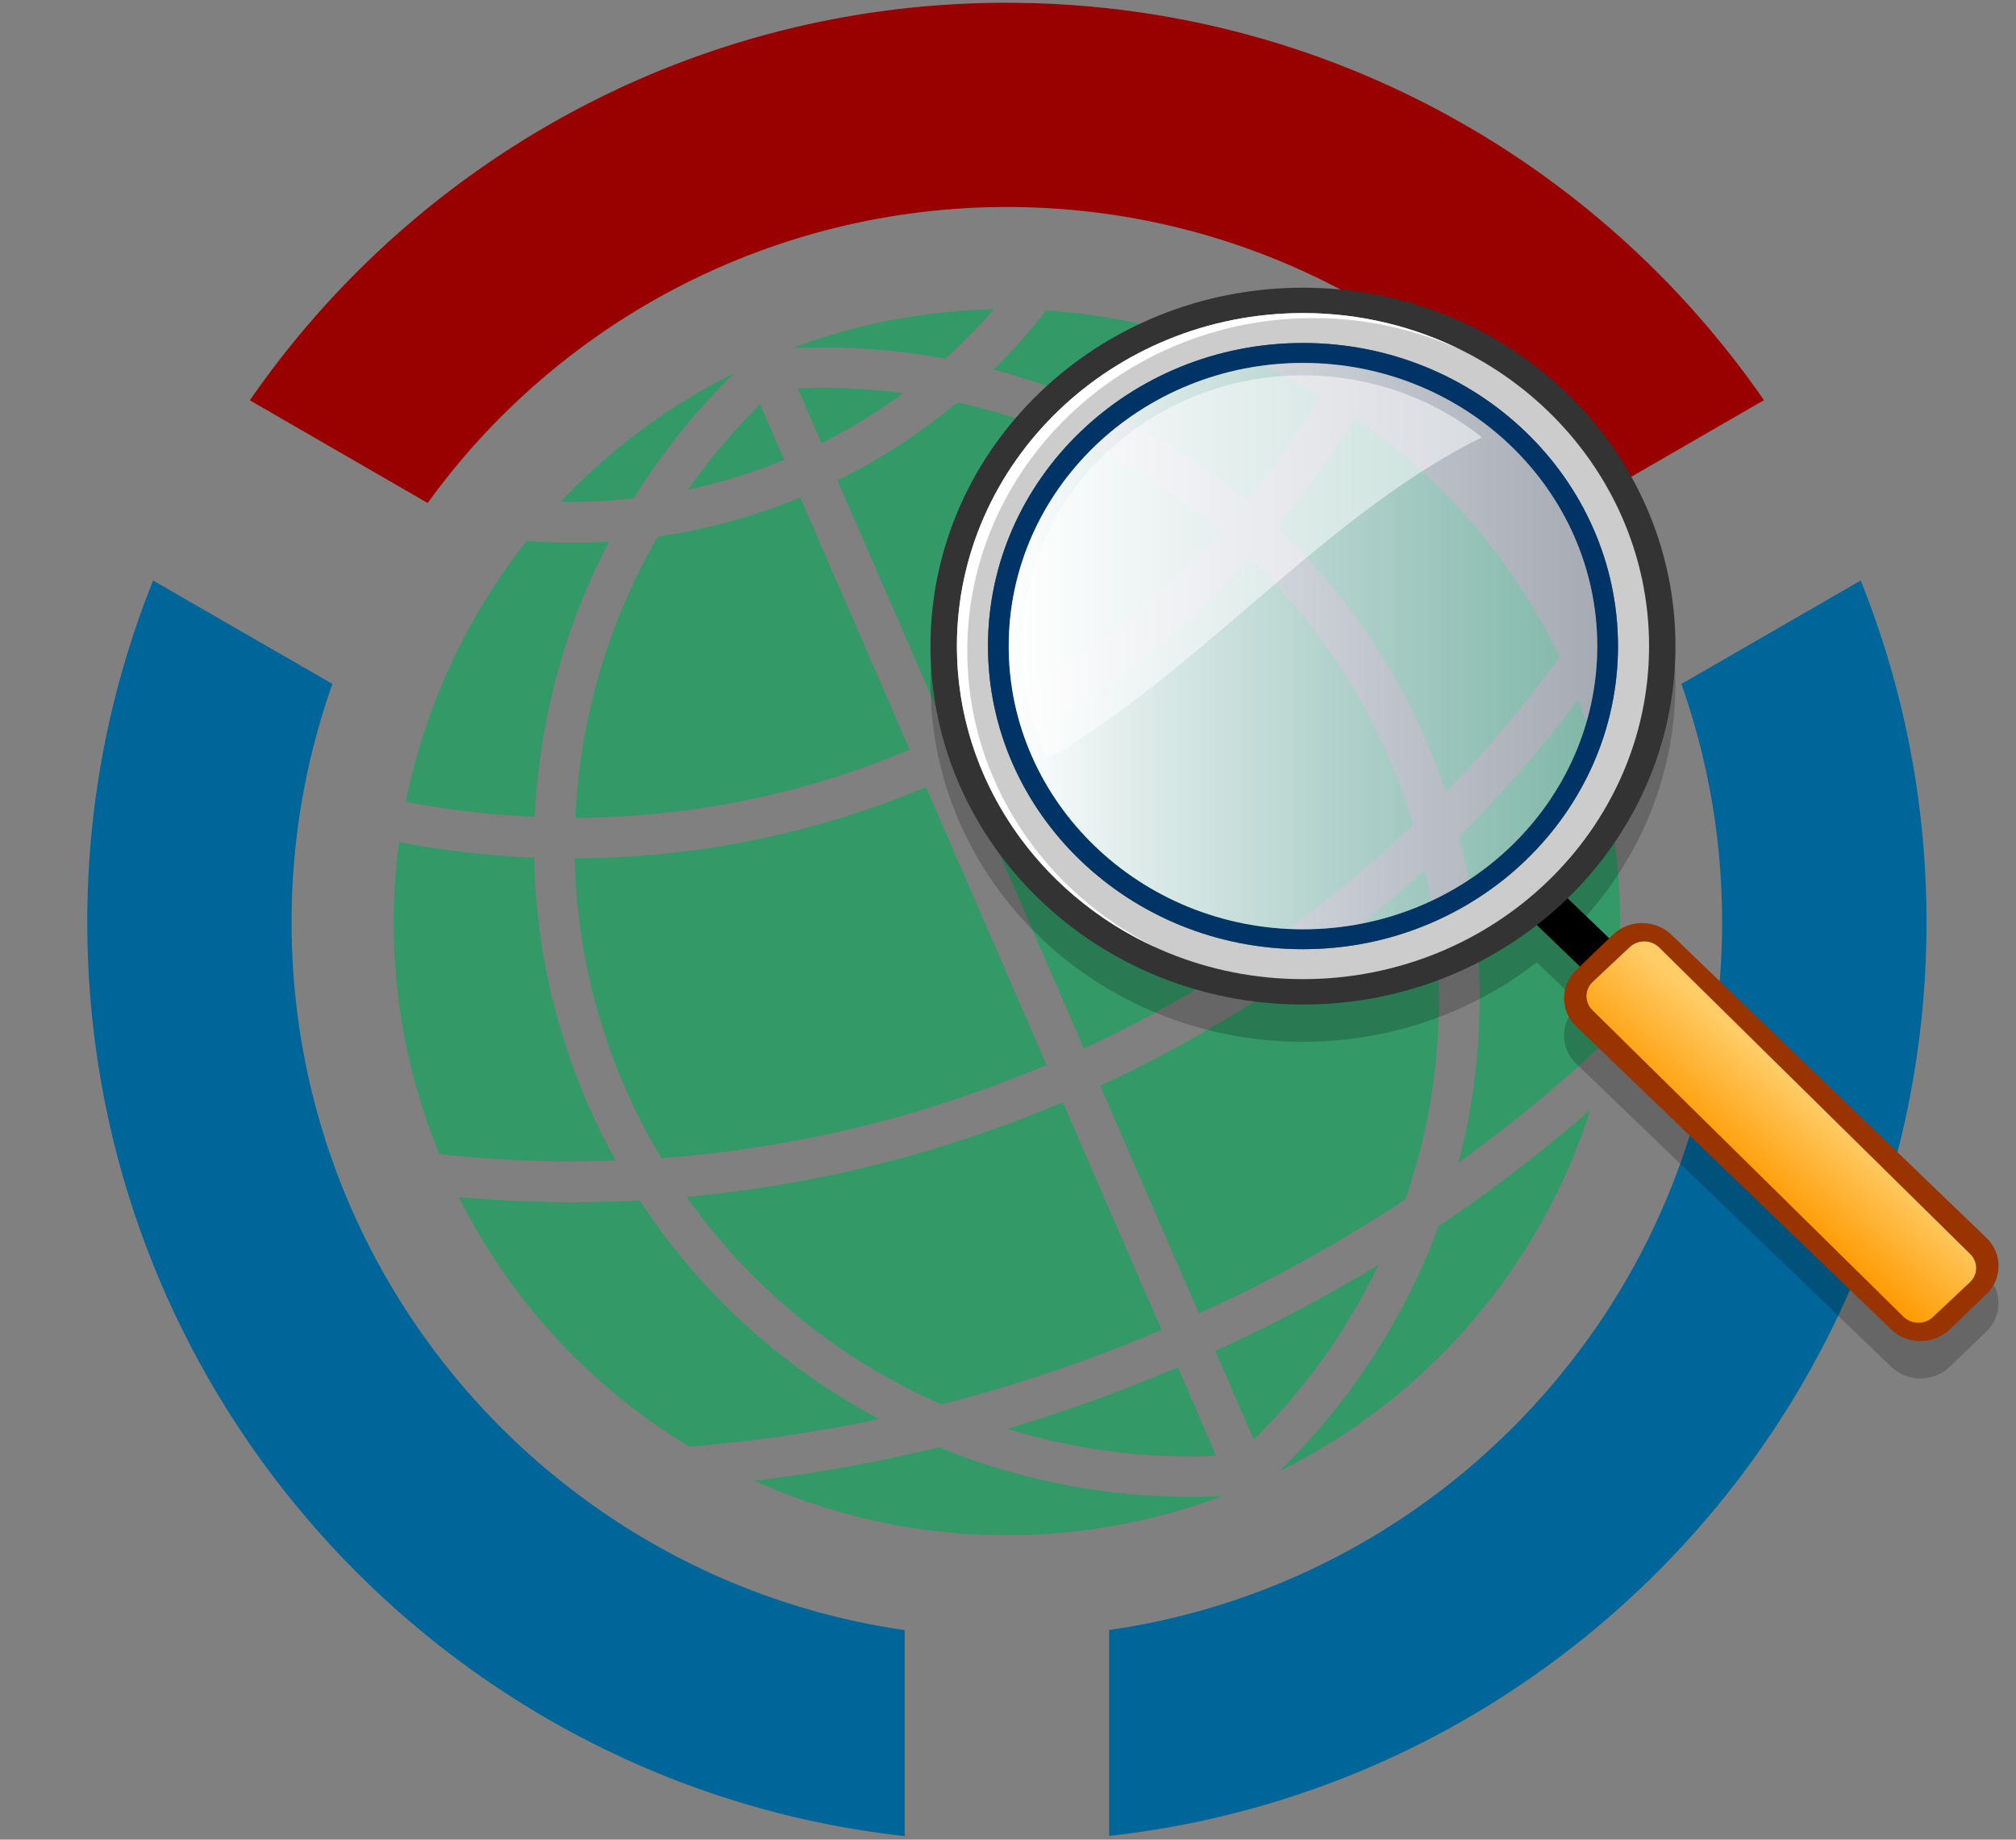 <?xml version="1.0" encoding="UTF-8" standalone="no"?>
<svg
   version="1.1"
   x="0px"
   y="0px"
   width="103px"
   height="94px"
   viewBox="0 0 103 94"
   id="svg11258"
   sodipodi:version="0.32"
   inkscape:version="1.1 (c68e22c387, 2021-05-23)"
   sodipodi:docname="Meta-Wiki_Checkuser.svg"
   inkscape:output_extension="org.inkscape.output.svg.inkscape"
   xmlns:inkscape="http://www.inkscape.org/namespaces/inkscape"
   xmlns:sodipodi="http://sodipodi.sourceforge.net/DTD/sodipodi-0.dtd"
   xmlns:xlink="http://www.w3.org/1999/xlink"
   xmlns="http://www.w3.org/2000/svg"
   xmlns:svg="http://www.w3.org/2000/svg"
   xmlns:rdf="http://www.w3.org/1999/02/22-rdf-syntax-ns#"
   xmlns:cc="http://creativecommons.org/ns#"
   xmlns:dc="http://purl.org/dc/elements/1.1/">
  <rect x="0" y="0" width="103" height="94" fill="#808080" stroke="none"/>
  <defs
     id="defs12196">
    <linearGradient
       gradientTransform="matrix(1,0.012,-0.012,1,2.579,-2.6)"
       gradientUnits="userSpaceOnUse"
       id="XMLID_2_-5"
       y2="208.091"
       x2="223.183"
       y1="220.92"
       x1="211.957">
      <stop
         id="stop173-1"
         offset="0"
         style="stop-color:#ff9900;stop-opacity:1" />
      <stop
         id="stop174-7"
         offset="1"
         style="stop-color:#ffcc66;stop-opacity:1" />
    </linearGradient>
    <linearGradient
       id="XMLID_3_"
       gradientUnits="userSpaceOnUse"
       x1="98.558"
       y1="135.627"
       x2="189.679"
       y2="135.627"
       gradientTransform="matrix(0.33,0,0,0.318,152.763,-15.553)">
      <stop
   offset="0"
   style="stop-color:#FFFFFF"
   id="stop184" />

      <stop
   offset="1"
   style="stop-color:#cbd5e8;stop-opacity:0.5"
   id="stop185" />

    </linearGradient>
    <linearGradient
       inkscape:collect="always"
       xlink:href="#XMLID_2_-5"
       id="linearGradient2428"
       gradientUnits="userSpaceOnUse"
       gradientTransform="matrix(0.33,0.004,-0.004,0.318,153.614,-16.379)"
       x1="211.957"
       y1="220.92"
       x2="223.183"
       y2="208.091" />
  </defs>
  <sodipodi:namedview
     inkscape:window-height="996"
     inkscape:window-width="1920"
     inkscape:pageshadow="2"
     inkscape:pageopacity="0.0"
     guidetolerance="10.0"
     gridtolerance="10.0"
     objecttolerance="10.0"
     borderopacity="1.0"
     bordercolor="#666666"
     pagecolor="#ffffff"
     id="base"
     showgrid="false"
     inkscape:zoom="7.9999999"
     inkscape:cx="67.437501"
     inkscape:cy="49.375"
     inkscape:window-x="-8"
     inkscape:window-y="-8"
     inkscape:current-layer="svg11258"
     showguides="true"
     inkscape:guide-bbox="true"
     inkscape:window-maximized="1"
     inkscape:pagecheckerboard="0" />
  <title
     id="title11260">Wikipedia logo version 2</title>
  <radialGradient
     id="SVGID_1_"
     cx="244.571"
     cy="-427.139"
     r="68.687"
     gradientTransform="matrix(1 0 0 -1 -213.764 -386.502)"
     gradientUnits="userSpaceOnUse">
    <stop
       offset="0"
       stop-color="#FFF"
       id="stop11263" />
    <stop
       offset=".483"
       stop-color="#EAEAEB"
       id="stop11265" />
    <stop
       offset=".945"
       stop-color="#A9ABAE"
       id="stop11267" />
    <stop
       offset="1"
       stop-color="#999B9E"
       id="stop11269" />
  </radialGradient>
  <radialGradient
     id="SVGID_2_"
     cx="197.642"
     cy="-371.861"
     r="0"
     gradientTransform="matrix(1 0 0 -1 -213.764 -386.502)"
     gradientUnits="userSpaceOnUse">
    <stop
       offset="0"
       stop-color="#FFF"
       id="stop11274" />
    <stop
       offset=".483"
       stop-color="#EAEAEB"
       id="stop11276" />
    <stop
       offset=".945"
       stop-color="#A9ABAE"
       id="stop11278" />
    <stop
       offset="1"
       stop-color="#999B9E"
       id="stop11280" />
  </radialGradient>
  <g
     id="g2426"
     transform="matrix(3.356,0,0,3.356,1.104,-3.36)">
    <path
       d="M 10.85,6.683 A 9.278,9.278 0 0 0 8.208,8.64 C 8.578,8.648 8.948,8.63 9.318,8.59 9.746,7.9 10.258,7.26 10.85,6.683 Z m 0.876,-0.38 a 10.12,10.12 0 0 1 2.337,0.16 c 0.264,-0.236 0.51,-0.49 0.74,-0.753 A 9.277,9.277 0 0 0 11.726,6.303 Z M 11.241,7.16 A 9.53,9.53 0 0 0 10.145,8.457 8.566,8.566 0 0 0 11.609,8.002 L 11.244,7.16 Z m 0.575,-0.246 0.36,0.833 c 0.445,-0.22 0.86,-0.477 1.248,-0.76 A 9.446,9.446 0 0 0 11.817,6.914 Z m 3.78,-1.186 a 8.842,8.842 0 0 1 -0.8,0.9 10.05,10.05 0 0 1 3.85,1.99 C 19.064,8.113 19.441,7.58 19.776,7.023 A 9.385,9.385 0 0 0 15.596,5.728 Z M 7.69,9.238 a 9.38,9.38 0 0 0 -1.84,3.97 13.34,13.34 0 0 0 1.962,0.23 10.048,10.048 0 0 1 1.132,-4.19 9.11,9.11 0 0 1 -1.254,-0.01 z m 6.554,-2.11 a 9.1,9.1 0 0 1 -1.823,1.188 l 1.67,3.844 A 13.277,13.277 0 0 0 18.241,9.086 9.424,9.424 0 0 0 14.247,7.129 Z M 9.686,9.17 A 9.413,9.413 0 0 0 8.43,13.453 c 1.7,-0.006 3.427,-0.34 5.09,-1.037 L 11.854,8.576 A 9.13,9.13 0 0 1 9.686,9.172 Z M 20.298,7.36 c -0.354,0.583 -0.75,1.142 -1.19,1.67 a 9.85,9.85 0 0 1 2.574,4.033 18.494,18.494 0 0 0 1.73,-2.06 A 9.273,9.273 0 0 0 20.298,7.36 Z M 5.746,13.82 a 9.278,9.278 0 0 0 0.614,4.753 18.5,18.5 0 0 0 2.686,0.1 9.852,9.852 0 0 1 -1.242,-4.612 c -0.693,-0.03 -1.38,-0.11 -2.058,-0.24 z M 18.7,9.5 a 13.88,13.88 0 0 1 -4.364,3.233 l 1.836,4.232 A 18.496,18.496 0 0 0 21.186,13.559 9.366,9.366 0 0 0 18.7,9.496 Z M 8.42,14.072 a 9.265,9.265 0 0 0 1.32,4.563 c 1.97,-0.145 3.946,-0.61 5.863,-1.42 l -1.835,-4.23 A 13.892,13.892 0 0 1 8.42,14.07 Z m 15.276,-2.415 c -0.55,0.734 -1.156,1.43 -1.813,2.084 a 9.88,9.88 0 0 1 -0.008,4.964 22.915,22.915 0 0 0 2.29,-1.892 9.28,9.28 0 0 0 -0.47,-5.152 z m -17.04,7.57 a 9.282,9.282 0 0 0 3.51,3.8 22.9,22.9 0 0 0 2.89,-0.42 9.887,9.887 0 0 1 -3.646,-3.33 c -0.923,0.05 -1.843,0.032 -2.754,-0.05 z M 21.364,14.239 A 19.107,19.107 0 0 1 16.42,17.532 L 17.923,21 a 23.178,23.178 0 0 0 3.14,-1.735 c 0,0 0.002,0 0.002,-0.002 a 9.3,9.3 0 0 0 0.3,-5.024 z m -11.24,4.985 a 9.307,9.307 0 0 0 3.882,3.16 23.226,23.226 0 0 0 3.348,-1.135 l -1.503,-3.465 a 19.138,19.138 0 0 1 -5.724,1.44 z M 23.882,17.9 a 23.52,23.52 0 0 1 -2.31,1.772 10.106,10.106 0 0 1 -2.43,3.733 9.31,9.31 0 0 0 4.74,-5.504 z m -12.724,5.647 a 9.312,9.312 0 0 0 7.12,0.233 10.1,10.1 0 0 1 -4.313,-0.744 c -0.932,0.23 -1.87,0.398 -2.807,0.51 z m 9.498,-3.288 c -0.793,0.48 -1.62,0.92 -2.484,1.31 l 0.585,1.35 a 9.455,9.455 0 0 0 1.9,-2.663 z m -5.654,2.496 a 9.47,9.47 0 0 0 3.185,0.413 L 17.602,21.82 c -0.86,0.365 -1.726,0.677 -2.6,0.935 z"
       fill="#339966"
       id="path2411" />
    <path
       d="M 15,1.043 C 10.223,1.043 6.002,3.44 3.475,7.096 L 6.182,8.66 A 10.874,10.874 0 0 1 15,4.153 c 3.626,0 6.84,1.777 8.818,4.505 L 26.525,7.094 C 23.998,3.44 19.777,1.044 15,1.044 Z"
       fill="#990000"
       id="path2413" />
    <path
       d="M 2.002,9.84 A 13.927,13.927 0 0 0 1,15.043 c 0,7.202 5.448,13.14 12.444,13.914 V 25.82 C 8.17,25.062 4.11,20.524 4.11,15.042 c 0,-1.272 0.22,-2.493 0.622,-3.628 z m 25.996,0 -2.73,1.575 a 10.86,10.86 0 0 1 0.62,3.628 c 0,5.482 -4.058,10.02 -9.332,10.776 v 3.135 C 23.552,28.183 29,22.245 29,15.043 29,13.203 28.644,11.448 27.998,9.84 Z"
       fill="#006699"
       id="path2415" />
  </g>
  <path
     style="fill:url(#SVGID_2_);"
     d="M-16.122-14.641"
     id="path11282" />
  <linearGradient
     id="SVGID_3_"
     gradientUnits="userSpaceOnUse"
     x1="456.274"
     y1="510.16"
     x2="502.776"
     y2="582.912"
     gradientTransform="matrix(1 0 0 1 -406.164 -500.32)">
    <stop
       offset="0"
       stop-color="#8A8A8A"
       id="stop11285" />
    <stop
       offset=".569"
       stop-color="#606060"
       id="stop11287" />
    <stop
       offset=".591"
       stop-color="#FFF"
       id="stop11289" />
    <stop
       offset=".612"
       stop-color="#585858"
       id="stop11291" />
    <stop
       offset="1"
       stop-color="#303030"
       id="stop11293" />
  </linearGradient>
  <linearGradient
     id="SVGID_4_"
     gradientUnits="userSpaceOnUse"
     x1="425.286"
     y1="502.951"
     x2="445.786"
     y2="598.661"
     gradientTransform="matrix(1 0 0 1 -406.164 -500.32)">
    <stop
       offset="0"
       stop-color="#A8A9AB"
       id="stop11298" />
    <stop
       offset="1"
       stop-color="#636668"
       id="stop11300" />
  </linearGradient>
  <linearGradient
     id="SVGID_5_"
     gradientUnits="userSpaceOnUse"
     x1="421.068"
     y1="504.37"
     x2="441.068"
     y2="597.743"
     gradientTransform="matrix(1 0 0 1 -406.164 -500.32)">
    <stop
       offset="0"
       stop-color="#A8A9AB"
       id="stop11305" />
    <stop
       offset="1"
       stop-color="#636668"
       id="stop11307" />
  </linearGradient>
  <linearGradient
     id="SVGID_6_"
     gradientUnits="userSpaceOnUse"
     x1="444.76"
     y1="550.814"
     x2="473.842"
     y2="550.814"
     gradientTransform="matrix(1 0 0 1 -406.164 -500.32)">
    <stop
       offset="0"
       stop-color="#231F20"
       id="stop11312" />
    <stop
       offset="1"
       stop-color="#474747"
       id="stop11314" />
  </linearGradient>
  <linearGradient
     id="SVGID_7_"
     gradientUnits="userSpaceOnUse"
     x1="266.492"
     y1="-395.278"
     x2="295.964"
     y2="-485.035"
     gradientTransform="matrix(1 0 0 -1 -213.764 -386.502)">
    <stop
       offset="0"
       stop-color="#FFF"
       id="stop11339" />
    <stop
       offset=".009"
       stop-color="#FCFCFC"
       id="stop11341" />
    <stop
       offset=".066"
       stop-color="#EEEEEE"
       id="stop11343" />
    <stop
       offset=".134"
       stop-color="#E5E5E5"
       id="stop11345" />
    <stop
       offset=".252"
       stop-color="#E3E3E3"
       id="stop11347" />
    <stop
       offset=".336"
       stop-color="#8A8A8A"
       id="stop11349" />
    <stop
       offset=".442"
       stop-color="#B8B8B8"
       id="stop11351" />
    <stop
       offset="1"
       stop-color="#3B3B3B"
       id="stop11353" />
  </linearGradient>
  <linearGradient
     id="SVGID_8_"
     gradientUnits="userSpaceOnUse"
     x1="460.463"
     y1="512.556"
     x2="509.588"
     y2="573.306"
     gradientTransform="matrix(1 0 0 1 -406.164 -500.32)">
    <stop
       offset="0"
       stop-color="#EFF0F0"
       id="stop11358" />
    <stop
       offset=".591"
       stop-color="#F0F1F2"
       id="stop11360" />
    <stop
       offset=".599"
       stop-color="#787878"
       id="stop11362" />
    <stop
       offset=".646"
       stop-color="#EEEFF0"
       id="stop11364" />
    <stop
       offset="1"
       stop-color="#D8D9DB"
       id="stop11366" />
  </linearGradient>
  <linearGradient
     id="SVGID_9_"
     gradientUnits="userSpaceOnUse"
     x1="272.872"
     y1="-392.826"
     x2="302.47"
     y2="-482.965"
     gradientTransform="matrix(1 0 0 -1 -213.764 -386.502)">
    <stop
       offset="0"
       stop-color="#FFF"
       id="stop11371" />
    <stop
       offset="1"
       stop-color="#E4E5E6"
       id="stop11373" />
  </linearGradient>
  <linearGradient
     id="SVGID_10_"
     gradientUnits="userSpaceOnUse"
     x1="444.694"
     y1="510.956"
     x2="469.725"
     y2="592.07"
     gradientTransform="matrix(1 0 0 1 -406.164 -500.32)">
    <stop
       offset="0"
       stop-color="#FFF"
       id="stop11378" />
    <stop
       offset=".747"
       stop-color="#F9F9F9"
       id="stop11380" />
    <stop
       offset="1"
       stop-color="#D5D7D8"
       id="stop11382" />
  </linearGradient>
  <linearGradient
     id="SVGID_11_"
     gradientUnits="userSpaceOnUse"
     x1="390.042"
     y1="485.68"
     x2="390.042"
     y2="485.68"
     gradientTransform="matrix(1 0 0 1 -406.164 -500.32)">
    <stop
       offset="0"
       stop-color="#FFF"
       id="stop11387" />
    <stop
       offset=".747"
       stop-color="#F9F9F9"
       id="stop11389" />
    <stop
       offset="1"
       stop-color="#D5D7D8"
       id="stop11391" />
  </linearGradient>
  <path
     style="fill:url(#SVGID_11_);"
     d="M-16.122-14.641"
     id="path11393" />
  <linearGradient
     id="SVGID_12_"
     gradientUnits="userSpaceOnUse"
     x1="390.042"
     y1="485.68"
     x2="390.042"
     y2="485.68"
     gradientTransform="matrix(1 0 0 1 -406.164 -500.32)">
    <stop
       offset="0"
       stop-color="#FFF"
       id="stop11396" />
    <stop
       offset=".747"
       stop-color="#F9F9F9"
       id="stop11398" />
    <stop
       offset="1"
       stop-color="#D5D7D8"
       id="stop11400" />
  </linearGradient>
  <path
     style="fill:url(#SVGID_12_);"
     d="M-16.122-14.641"
     id="path11402" />
  <linearGradient
     id="SVGID_13_"
     gradientUnits="userSpaceOnUse"
     x1="274.534"
     y1="-396.158"
     x2="255.209"
     y2="-490.194"
     gradientTransform="matrix(1 0 0 -1 -213.764 -386.502)">
    <stop
       offset="0"
       stop-color="#FFF"
       id="stop11413" />
    <stop
       offset="1"
       stop-color="#E4E5E6"
       id="stop11415" />
  </linearGradient>
  <linearGradient
     id="SVGID_14_"
     gradientUnits="userSpaceOnUse"
     x1="422.559"
     y1="518.757"
     x2="427.288"
     y2="578.177"
     gradientTransform="matrix(1 0 0 1 -406.164 -500.32)">
    <stop
       offset=".22"
       stop-color="#989A9C"
       id="stop11420" />
    <stop
       offset=".253"
       stop-color="#FFF"
       id="stop11422" />
  </linearGradient>
  <linearGradient
     id="SVGID_15_"
     gradientUnits="userSpaceOnUse"
     x1="237.372"
     y1="-388.36"
     x2="218.847"
     y2="-478.502"
     gradientTransform="matrix(1 0 0 -1 -213.764 -386.502)">
    <stop
       offset="0"
       stop-color="#FFF"
       id="stop11427" />
    <stop
       offset="1"
       stop-color="#E4E5E6"
       id="stop11429" />
  </linearGradient>
  <linearGradient
     id="SVGID_16_"
     gradientUnits="userSpaceOnUse"
     x1="259.906"
     y1="-479.338"
     x2="259.899"
     y2="-479.375"
     gradientTransform="matrix(1 0 0 -1 -213.764 -386.502)">
    <stop
       offset="0"
       stop-color="#FFF"
       id="stop11434" />
    <stop
       offset="1"
       stop-color="#E4E5E6"
       id="stop11436" />
  </linearGradient>
  <linearGradient
     id="SVGID_17_"
     gradientUnits="userSpaceOnUse"
     x1="268.903"
     y1="-394.638"
     x2="249.497"
     y2="-489.072"
     gradientTransform="matrix(1 0 0 -1 -213.764 -386.502)">
    <stop
       offset="0"
       stop-color="#FFF"
       id="stop11445" />
    <stop
       offset="1"
       stop-color="#E4E5E6"
       id="stop11447" />
  </linearGradient>
  <linearGradient
     id="SVGID_18_"
     gradientUnits="userSpaceOnUse"
     x1="254.456"
     y1="-391.599"
     x2="235.034"
     y2="-486.11"
     gradientTransform="matrix(1 0 0 -1 -213.764 -386.502)">
    <stop
       offset="0"
       stop-color="#FFF"
       id="stop11452" />
    <stop
       offset="1"
       stop-color="#E4E5E6"
       id="stop11454" />
  </linearGradient>
  <linearGradient
     id="SVGID_19_"
     gradientUnits="userSpaceOnUse"
     x1="262.651"
     y1="-392.969"
     x2="243.156"
     y2="-487.836"
     gradientTransform="matrix(1 0 0 -1 -213.764 -386.502)">
    <stop
       offset="0"
       stop-color="#FFF"
       id="stop11459" />
    <stop
       offset="1"
       stop-color="#E4E5E6"
       id="stop11461" />
  </linearGradient>
  <linearGradient
     id="SVGID_20_"
     gradientUnits="userSpaceOnUse"
     x1="271.548"
     y1="-390.957"
     x2="251.19"
     y2="-490.018"
     gradientTransform="matrix(1 0 0 -1 -213.764 -386.502)">
    <stop
       offset="0"
       stop-color="#FFF"
       id="stop11466" />
    <stop
       offset="1"
       stop-color="#E4E5E6"
       id="stop11468" />
  </linearGradient>
  <linearGradient
     id="SVGID_21_"
     gradientUnits="userSpaceOnUse"
     x1="274.658"
     y1="-395.844"
     x2="255.256"
     y2="-490.257"
     gradientTransform="matrix(1 0 0 -1 -213.764 -386.502)">
    <stop
       offset="0"
       stop-color="#FFF"
       id="stop11473" />
    <stop
       offset="1"
       stop-color="#E4E5E6"
       id="stop11475" />
  </linearGradient>
  <path
     style="fill:#232323;"
     d="M-16.122-14.641"
     id="path11497" />
  <linearGradient
     id="SVGID_22_"
     gradientUnits="userSpaceOnUse"
     x1="221.183"
     y1="-454.565"
     x2="221.373"
     y2="-454.565"
     gradientTransform="matrix(1 0 0 -1 -213.764 -386.502)">
    <stop
       offset="0"
       stop-color="#808080"
       id="stop11504" />
    <stop
       offset=".087"
       stop-color="#7A7A7A"
       id="stop11506" />
    <stop
       offset=".36"
       stop-color="#6B6B6B"
       id="stop11508" />
    <stop
       offset=".519"
       stop-color="#686868"
       id="stop11510" />
    <stop
       offset=".638"
       stop-color="#5F5F5F"
       id="stop11512" />
    <stop
       offset=".743"
       stop-color="#4E4E4E"
       id="stop11514" />
    <stop
       offset=".841"
       stop-color="#383838"
       id="stop11516" />
    <stop
       offset=".932"
       stop-color="#1B1B1B"
       id="stop11518" />
    <stop
       offset="1"
       stop-color="#000"
       id="stop11520" />
  </linearGradient>
  <linearGradient
     id="SVGID_23_"
     gradientUnits="userSpaceOnUse"
     x1="221.404"
     y1="-449.803"
     x2="316.025"
     y2="-449.803"
     gradientTransform="matrix(1 0 0 -1 -213.764 -386.502)">
    <stop
       offset="0"
       stop-color="#808080"
       id="stop11525" />
    <stop
       offset=".087"
       stop-color="#7A7A7A"
       id="stop11527" />
    <stop
       offset=".382"
       stop-color="#828282"
       id="stop11529" />
    <stop
       offset=".518"
       stop-color="#808080"
       id="stop11531" />
    <stop
       offset=".568"
       stop-color="#797979"
       id="stop11533" />
    <stop
       offset=".603"
       stop-color="#6E6E6E"
       id="stop11535" />
    <stop
       offset=".608"
       stop-color="#6B6B6B"
       id="stop11537" />
    <stop
       offset="1"
       stop-color="#4E4E4E"
       id="stop11539" />
  </linearGradient>
  <linearGradient
     id="SVGID_24_"
     gradientUnits="userSpaceOnUse"
     x1="214.593"
     y1="-431.356"
     x2="314.404"
     y2="-431.356"
     gradientTransform="matrix(1 0 0 -1 -213.764 -386.502)">
    <stop
       offset="0"
       stop-color="#555555"
       id="stop11544" />
    <stop
       offset="1"
       stop-color="#231F20"
       id="stop11546" />
  </linearGradient>
  <linearGradient
     id="SVGID_25_"
     gradientUnits="userSpaceOnUse"
     x1="214.897"
     y1="-410.882"
     x2="306.501"
     y2="-410.882"
     gradientTransform="matrix(1 0 0 -1 -213.764 -386.502)">
    <stop
       offset="0"
       stop-color="#A0A0A0"
       id="stop11551" />
    <stop
       offset=".077"
       stop-color="#656767"
       id="stop11553" />
    <stop
       offset="1"
       stop-color="#717375"
       id="stop11555" />
  </linearGradient>
  <path
     style="fill:#232323;"
     d="M-16.122-14.641"
     id="path11563" />
  <linearGradient
     id="SVGID_26_"
     gradientUnits="userSpaceOnUse"
     x1="217.656"
     y1="-436.751"
     x2="217.656"
     y2="-436.751"
     gradientTransform="matrix(1 0 0 -1 -213.764 -386.502)">
    <stop
       offset="0"
       stop-color="#FFF"
       id="stop11570" />
    <stop
       offset=".078"
       stop-color="#F4F4F4"
       id="stop11572" />
    <stop
       offset=".381"
       stop-color="#CECECE"
       id="stop11574" />
    <stop
       offset=".54"
       stop-color="#BFBFBF"
       id="stop11576" />
    <stop
       offset=".836"
       stop-color="#7C7C7C"
       id="stop11578" />
    <stop
       offset=".9"
       stop-color="#A8A8A8"
       id="stop11580" />
    <stop
       offset=".909"
       stop-color="#9A9A9A"
       id="stop11582" />
    <stop
       offset=".933"
       stop-color="#7D7D7D"
       id="stop11584" />
    <stop
       offset=".956"
       stop-color="#686868"
       id="stop11586" />
    <stop
       offset=".979"
       stop-color="#5B5B5B"
       id="stop11588" />
    <stop
       offset="1"
       stop-color="#575757"
       id="stop11590" />
  </linearGradient>
  <linearGradient
     id="SVGID_27_"
     gradientUnits="userSpaceOnUse"
     x1="214.326"
     y1="-436.511"
     x2="322.872"
     y2="-424.485"
     gradientTransform="matrix(1 0 0 -1 -213.764 -386.502)">
    <stop
       offset="0"
       stop-color="#FFF"
       id="stop11595" />
    <stop
       offset=".078"
       stop-color="#F4F4F4"
       id="stop11597" />
    <stop
       offset=".381"
       stop-color="#CECECE"
       id="stop11599" />
    <stop
       offset=".54"
       stop-color="#BFBFBF"
       id="stop11601" />
    <stop
       offset=".836"
       stop-color="#7C7C7C"
       id="stop11603" />
    <stop
       offset=".9"
       stop-color="#A8A8A8"
       id="stop11605" />
    <stop
       offset=".909"
       stop-color="#9A9A9A"
       id="stop11607" />
    <stop
       offset=".933"
       stop-color="#7D7D7D"
       id="stop11609" />
    <stop
       offset=".956"
       stop-color="#686868"
       id="stop11611" />
    <stop
       offset=".979"
       stop-color="#5B5B5B"
       id="stop11613" />
    <stop
       offset="1"
       stop-color="#575757"
       id="stop11615" />
  </linearGradient>
  <linearGradient
     id="SVGID_28_"
     gradientUnits="userSpaceOnUse"
     x1="213.889"
     y1="-436.477"
     x2="336.882"
     y2="-422.851"
     gradientTransform="matrix(1 0 0 -1 -213.764 -386.502)">
    <stop
       offset="0"
       stop-color="#FFF"
       id="stop11620" />
    <stop
       offset=".078"
       stop-color="#F4F4F4"
       id="stop11622" />
    <stop
       offset=".381"
       stop-color="#CECECE"
       id="stop11624" />
    <stop
       offset=".54"
       stop-color="#BFBFBF"
       id="stop11626" />
    <stop
       offset=".836"
       stop-color="#7C7C7C"
       id="stop11628" />
    <stop
       offset=".9"
       stop-color="#A8A8A8"
       id="stop11630" />
    <stop
       offset=".909"
       stop-color="#9A9A9A"
       id="stop11632" />
    <stop
       offset=".933"
       stop-color="#7D7D7D"
       id="stop11634" />
    <stop
       offset=".956"
       stop-color="#686868"
       id="stop11636" />
    <stop
       offset=".979"
       stop-color="#5B5B5B"
       id="stop11638" />
    <stop
       offset="1"
       stop-color="#575757"
       id="stop11640" />
  </linearGradient>
  <linearGradient
     id="SVGID_29_"
     gradientUnits="userSpaceOnUse"
     x1="411.254"
     y1="557.002"
     x2="507.236"
     y2="537.628"
     gradientTransform="matrix(1 0 0 1 -406.164 -500.32)">
    <stop
       offset="0"
       stop-color="#EDEDEE"
       id="stop11645" />
    <stop
       offset=".418"
       stop-color="#FFF"
       id="stop11647" />
    <stop
       offset=".626"
       stop-color="#F8F9F9"
       id="stop11649" />
    <stop
       offset="1"
       stop-color="#BFC0C2"
       id="stop11651" />
  </linearGradient>
  <linearGradient
     id="SVGID_30_"
     gradientUnits="userSpaceOnUse"
     x1="413.514"
     y1="516.412"
     x2="417.999"
     y2="516.412"
     gradientTransform="matrix(1 0 0 1 -406.164 -500.32)">
    <stop
       offset="0"
       stop-color="#E2E3E4"
       id="stop11662" />
    <stop
       offset=".505"
       stop-color="#FFF"
       id="stop11664" />
  </linearGradient>
  <path
     style="fill:#FFF;"
     d="M-16.122-14.641"
     id="path11670" />
  <path
     style="fill:#FFF;"
     d="M-16.122-14.641"
     id="path11672" />
  <linearGradient
     id="SVGID_31_"
     gradientUnits="userSpaceOnUse"
     x1="414.245"
     y1="568.266"
     x2="509.005"
     y2="545.727"
     gradientTransform="matrix(1 0 0 1 -406.164 -500.32)">
    <stop
       offset="0"
       stop-color="#EDEDEE"
       id="stop12019" />
    <stop
       offset=".418"
       stop-color="#FFF"
       id="stop12021" />
    <stop
       offset=".626"
       stop-color="#F8F9F9"
       id="stop12023" />
    <stop
       offset=".951"
       stop-color="#B2B4B6"
       id="stop12025" />
  </linearGradient>
  <linearGradient
     id="SVGID_32_"
     gradientUnits="userSpaceOnUse"
     x1="416.699"
     y1="578.564"
     x2="511.823"
     y2="555.94"
     gradientTransform="matrix(1 0 0 1 -406.164 -500.32)">
    <stop
       offset="0"
       stop-color="#EDEDEE"
       id="stop12030" />
    <stop
       offset=".418"
       stop-color="#FFF"
       id="stop12032" />
    <stop
       offset=".626"
       stop-color="#F8F9F9"
       id="stop12034" />
    <stop
       offset=".951"
       stop-color="#B2B4B6"
       id="stop12036" />
  </linearGradient>
  <linearGradient
     id="SVGID_33_"
     gradientUnits="userSpaceOnUse"
     x1="415.474"
     y1="573.42"
     x2="510.587"
     y2="550.798"
     gradientTransform="matrix(1 0 0 1 -406.164 -500.32)">
    <stop
       offset="0"
       stop-color="#EDEDEE"
       id="stop12041" />
    <stop
       offset=".418"
       stop-color="#FFF"
       id="stop12043" />
    <stop
       offset=".626"
       stop-color="#F8F9F9"
       id="stop12045" />
    <stop
       offset=".951"
       stop-color="#B2B4B6"
       id="stop12047" />
  </linearGradient>
  <linearGradient
     id="SVGID_34_"
     gradientUnits="userSpaceOnUse"
     x1="414.775"
     y1="570.479"
     x2="509.87"
     y2="547.861"
     gradientTransform="matrix(1 0 0 1 -406.164 -500.32)">
    <stop
       offset="0"
       stop-color="#EDEDEE"
       id="stop12052" />
    <stop
       offset=".418"
       stop-color="#FFF"
       id="stop12054" />
    <stop
       offset=".626"
       stop-color="#F8F9F9"
       id="stop12056" />
    <stop
       offset=".951"
       stop-color="#B2B4B6"
       id="stop12058" />
  </linearGradient>
  <linearGradient
     id="SVGID_35_"
     gradientUnits="userSpaceOnUse"
     x1="414.915"
     y1="571.066"
     x2="510.04"
     y2="548.442"
     gradientTransform="matrix(1 0 0 1 -406.164 -500.32)">
    <stop
       offset="0"
       stop-color="#EDEDEE"
       id="stop12063" />
    <stop
       offset=".418"
       stop-color="#FFF"
       id="stop12065" />
    <stop
       offset=".626"
       stop-color="#F8F9F9"
       id="stop12067" />
    <stop
       offset=".951"
       stop-color="#B2B4B6"
       id="stop12069" />
  </linearGradient>
  <linearGradient
     id="SVGID_36_"
     gradientUnits="userSpaceOnUse"
     x1="416.103"
     y1="576.065"
     x2="511.229"
     y2="553.441"
     gradientTransform="matrix(1 0 0 1 -406.164 -500.32)">
    <stop
       offset="0"
       stop-color="#EDEDEE"
       id="stop12074" />
    <stop
       offset=".418"
       stop-color="#FFF"
       id="stop12076" />
    <stop
       offset=".626"
       stop-color="#F8F9F9"
       id="stop12078" />
    <stop
       offset=".951"
       stop-color="#B2B4B6"
       id="stop12080" />
  </linearGradient>
  <linearGradient
     id="SVGID_37_"
     gradientUnits="userSpaceOnUse"
     x1="412.615"
     y1="535.399"
     x2="501.587"
     y2="514.885"
     gradientTransform="matrix(1 0 0 1 -406.164 -500.32)">
    <stop
       offset="0"
       stop-color="#FFF"
       id="stop12087" />
    <stop
       offset=".654"
       stop-color="#FFF"
       id="stop12089" />
    <stop
       offset="1"
       stop-color="#CBCCCE"
       id="stop12091" />
  </linearGradient>
  <linearGradient
     id="SVGID_38_"
     gradientUnits="userSpaceOnUse"
     x1="390.042"
     y1="485.68"
     x2="390.042"
     y2="485.68"
     gradientTransform="matrix(1 0 0 1 -406.164 -500.32)">
    <stop
       offset="0"
       stop-color="#FFF"
       id="stop12096" />
    <stop
       offset=".654"
       stop-color="#FFF"
       id="stop12098" />
    <stop
       offset="1"
       stop-color="#CBCCCE"
       id="stop12100" />
  </linearGradient>
  <path
     style="fill:url(#SVGID_38_);"
     d="M-16.122-14.641"
     id="path12102" />
  <path
     style="fill:#232323;"
     d="M-16.122-14.641"
     id="path12112" />
  <linearGradient
     id="SVGID_39_"
     gradientUnits="userSpaceOnUse"
     x1="231.232"
     y1="-407.871"
     x2="263.619"
     y2="-407.871"
     gradientTransform="matrix(1 0 0 -1 -213.764 -386.502)">
    <stop
       offset="0"
       stop-color="#696969"
       id="stop12117" />
    <stop
       offset=".37"
       stop-color="#2E2E2E"
       id="stop12119" />
    <stop
       offset=".455"
       stop-color="#424242"
       id="stop12121" />
    <stop
       offset=".601"
       stop-color="#303030"
       id="stop12123" />
    <stop
       offset=".695"
       stop-color="#4A4A4A"
       id="stop12125" />
    <stop
       offset="1"
       stop-color="#666666"
       id="stop12127" />
  </linearGradient>
  <linearGradient
     id="SVGID_40_"
     gradientUnits="userSpaceOnUse"
     x1="231.623"
     y1="-407.063"
     x2="263.494"
     y2="-407.063"
     gradientTransform="matrix(1 0 0 -1 -213.764 -386.502)">
    <stop
       offset="0"
       stop-color="#525252"
       id="stop12132" />
    <stop
       offset=".186"
       stop-color="#333333"
       id="stop12134" />
    <stop
       offset=".354"
       stop-color="#AEAEAE"
       id="stop12136" />
    <stop
       offset=".42"
       stop-color="#ADADAD"
       id="stop12138" />
    <stop
       offset=".428"
       stop-color="#9D9D9D"
       id="stop12140" />
    <stop
       offset=".443"
       stop-color="#818181"
       id="stop12142" />
    <stop
       offset=".461"
       stop-color="#6A6A6A"
       id="stop12144" />
    <stop
       offset=".481"
       stop-color="#585858"
       id="stop12146" />
    <stop
       offset=".506"
       stop-color="#4C4C4C"
       id="stop12148" />
    <stop
       offset=".539"
       stop-color="#444444"
       id="stop12150" />
    <stop
       offset=".617"
       stop-color="#424242"
       id="stop12152" />
    <stop
       offset=".668"
       stop-color="#454545"
       id="stop12154" />
    <stop
       offset="1"
       stop-color="#BDBDBD"
       id="stop12156" />
  </linearGradient>
  <linearGradient
     id="SVGID_41_"
     gradientUnits="userSpaceOnUse"
     x1="236.917"
     y1="-417.333"
     x2="235.888"
     y2="-410.527"
     gradientTransform="matrix(1 0 0 -1 -213.764 -386.502)">
    <stop
       offset="0"
       stop-color="#969696"
       id="stop12161" />
    <stop
       offset="1"
       stop-color="#000"
       id="stop12163" />
  </linearGradient>
  <linearGradient
     id="SVGID_42_"
     gradientUnits="userSpaceOnUse"
     x1="428.78"
     y1="532.053"
     x2="429.53"
     y2="524.469"
     gradientTransform="matrix(1 0 0 1 -406.164 -500.32)">
    <stop
       offset="0"
       stop-color="#333333"
       id="stop12172" />
    <stop
       offset=".431"
       stop-color="#000"
       id="stop12174" />
    <stop
       offset="1"
       stop-color="#2E2E2E"
       id="stop12176" />
  </linearGradient>
  <radialGradient
     id="SVGID_43_"
     cx="251.809"
     cy="-408.361"
     r="72.751"
     gradientTransform="matrix(1 0 0 -1 -213.764 -386.502)"
     gradientUnits="userSpaceOnUse">
    <stop
       offset="0"
       stop-color="#000"
       stop-opacity="0"
       id="stop12187" />
    <stop
       offset=".802"
       stop-color="#000"
       stop-opacity=".08"
       id="stop12189" />
    <stop
       offset="1"
       stop-color="#000"
       stop-opacity=".388"
       id="stop12191" />
  </radialGradient>
  <g
     id="g4974"
     transform="translate(-133.753,5.493)">
    <g
       id="Layer_2"
       stroke="#000000"
       transform="matrix(0.228,0,0,0.228,178.475,7.01)">
    <path
   fill="none"
   stroke="none"
   d="M 256,256 H 0 V 0 h 256 z"
   id="path155" />

  </g>
    <path
       id="path169"
       style="font-size:12px;opacity:0.2;stroke-width:0.324"
       d="m 200.324,11.111 c -10.51,0 -19.031,8.199 -19.031,18.314 0,10.115 8.521,18.314 19.031,18.314 4.526,0 8.681,-1.523 11.947,-4.062 l 2.199,2.117 -0.188,0.182 c -0.827,0.796 -0.827,2.086 0,2.881 L 230.375,64.344 c 0.827,0.795 2.167,0.795 2.994,0 l 1.871,-1.801 c 0.827,-0.795 0.827,-2.085 0,-2.881 L 219.148,44.176 c -0.827,-0.796 -2.166,-0.796 -2.992,0 l -0.188,0.18 -2.125,-2.043 c 3.405,-3.309 5.512,-7.861 5.512,-12.887 0,-10.115 -8.52,-18.314 -19.031,-18.314 z m 0,0.922 c 8.874,0 16.094,6.948 16.094,15.488 0,8.541 -7.219,15.486 -16.094,15.486 -8.874,0 -16.094,-6.946 -16.094,-15.486 0,-8.54 7.22,-15.488 16.094,-15.488 z" />
    <path
       id="path170"
       style="font-size:12px;stroke-width:0.324"
       d="m 211.762,38.402 c -0.497,0.484 -1.029,0.936 -1.588,1.354 l 7.104,6.836 1.498,-1.439 z" />
    <path
       fill="#993300"
       stroke="none"
       d="m 214.284,44.071 c -0.827,0.796 -0.827,2.085 0,2.881 l 16.092,15.486 c 0.827,0.795 2.167,0.795 2.994,0 l 1.871,-1.801 c 0.827,-0.796 0.827,-2.086 0,-2.881 L 219.149,42.27 c -0.827,-0.796 -2.167,-0.796 -2.994,0 z"
       id="path171"
       style="font-size:12px;fill:#993300;stroke-width:0.324" />
    <path
       fill="url(#XMLID_2_)"
       stroke="none"
       d="m 218.518,42.917 c -0.408,-0.402 -1.079,-0.409 -1.497,-0.017 l -1.894,1.779 c -0.417,0.392 -0.425,1.039 -0.018,1.44 L 231.007,61.79 c 0.408,0.402 1.079,0.41 1.497,0.017 l 1.893,-1.779 c 0.418,-0.392 0.426,-1.039 0.018,-1.44 z"
       id="path178"
       style="font-size:12px;fill:url(#linearGradient2428);stroke-width:0.324" />
    <path
       id="path179"
       style="font-size:12px;fill:#333333;stroke-width:0.324"
       d="m 200.324,9.207 c -10.51,0 -19.031,8.2 -19.031,18.314 0,10.115 8.521,18.314 19.031,18.314 10.511,0 19.031,-8.199 19.031,-18.314 0,-10.115 -8.52,-18.314 -19.031,-18.314 z m 0,2.826 c 8.874,0 16.094,6.948 16.094,15.488 0,8.541 -7.219,15.486 -16.094,15.486 -8.874,0 -16.094,-6.946 -16.094,-15.486 0,-8.54 7.22,-15.488 16.094,-15.488 z" />
    <path
       id="path180"
       style="font-size:12px;fill:#cccccc;stroke-width:0.324"
       d="m 200.324,10.504 c -9.75,0 -17.682,7.635 -17.682,17.018 0,9.383 7.932,17.016 17.682,17.016 9.75,0 17.682,-7.633 17.682,-17.016 0,-9.383 -7.932,-17.018 -17.682,-17.018 z m 0,1.529 c 8.874,0 16.094,6.948 16.094,15.488 0,8.541 -7.219,15.486 -16.094,15.486 -8.874,0 -16.094,-6.946 -16.094,-15.486 0,-8.54 7.22,-15.488 16.094,-15.488 z" />
    <path
       fill="#FFFFFF"
       stroke="none"
       d="m 183.172,27.775 c 0,-9.382 7.932,-17.016 17.682,-17.016 2.698,0 5.255,0.587 7.545,1.631 -2.423,-1.202 -5.166,-1.886 -8.075,-1.886 -9.749,0 -17.681,7.633 -17.681,17.016 0,6.787 4.151,12.655 10.136,15.385 -5.699,-2.828 -9.607,-8.547 -9.607,-15.13 z"
       id="path181"
       style="font-size:12px;fill:#ffffff;stroke-width:0.324" />
    <path
       id="path182"
       style="font-size:12px;fill:#003366;fill-opacity:1;stroke-width:0.324"
       d="m 200.324,12.033 c -8.874,0 -16.094,6.948 -16.094,15.488 0,8.541 7.22,15.486 16.094,15.486 8.874,0 16.094,-6.946 16.094,-15.486 0,-8.54 -7.219,-15.488 -16.094,-15.488 z m 0,1.018 c 8.291,0 15.035,6.492 15.035,14.471 -10e-6,7.979 -6.744,14.469 -15.035,14.469 -8.291,0 -15.035,-6.49 -15.035,-14.469 0,-7.978 6.745,-14.471 15.035,-14.471 z" />
    <path
       fill="url(#XMLID_3_)"
       stroke="none"
       d="m 185.289,27.521 c 0,7.979 6.745,14.47 15.035,14.47 8.291,0 15.036,-6.491 15.036,-14.47 0,-7.978 -6.745,-14.469 -15.036,-14.469 -8.291,0 -15.035,6.491 -15.035,14.469 z"
       id="path189"
       style="font-size:12px;fill:url(#XMLID_3_);stroke-width:0.324" />
    <path
       fill="#FFFFFF"
       stroke="none"
       d="m 185.949,27.521 c 0,2.032 0.461,3.962 1.283,5.701 0.542,-0.183 1.049,-0.444 1.503,-0.819 7.289,-4.745 13.325,-11.902 20.731,-15.551 -2.487,-1.977 -5.673,-3.166 -9.142,-3.166 -7.927,0 -14.375,6.206 -14.375,13.834 z"
       id="path190"
       style="font-size:12px;fill:#ffffff;fill-opacity:0.5;stroke-width:0.324" />
  </g>
</svg>
